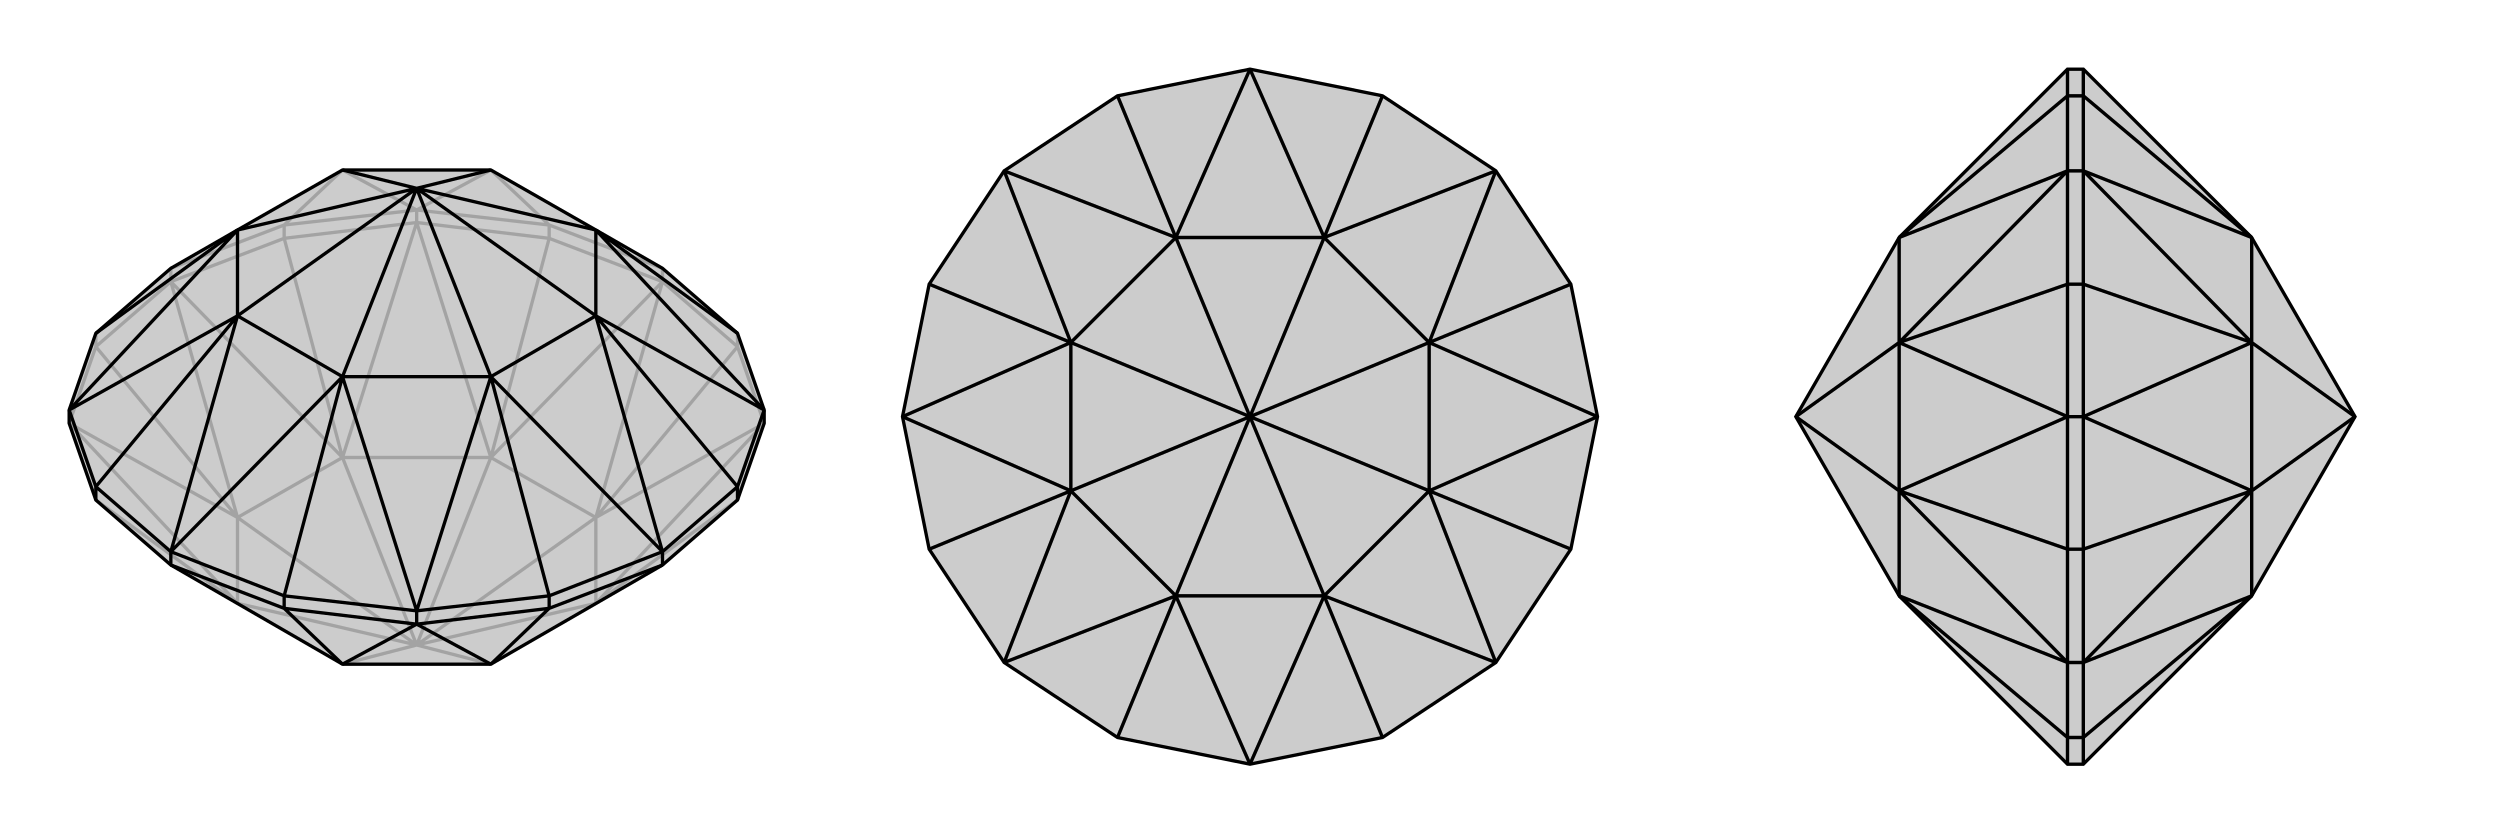 <svg xmlns="http://www.w3.org/2000/svg" viewBox="0 0 3000 1000">
    <g stroke="currentColor" stroke-width="4" fill="none" transform="translate(0 8)">
        <path fill="currentColor" stroke="none" fill-opacity=".2" d="M795,670L589,789L411,789L205,670L115,592L83,500L83,484L115,392L205,314L285,268L411,196L589,196L715,268L795,314L885,392L917,484L917,500L885,592z" />
<path stroke-opacity=".2" d="M885,408L885,392M795,330L795,314M659,278L659,262M500,259L500,244M341,278L341,262M205,330L205,314M115,408L115,392M885,592L715,716M885,408L917,500M885,408L795,330M885,408L715,613M659,278L795,330M659,278L500,259M659,278L589,541M341,278L500,259M341,278L205,330M341,278L411,541M115,408L205,330M115,408L83,500M115,408L285,613M115,592L285,716M917,500L715,716M917,500L715,613M715,613L795,330M795,330L589,541M500,259L589,541M500,259L411,541M411,541L205,330M205,330L285,613M83,500L285,613M83,500L285,716M411,789L500,766M589,789L500,766M715,716L715,613M715,716L500,766M715,613L589,541M715,613L500,766M589,541L411,541M589,541L500,766M411,541L285,613M411,541L500,766M285,613L285,716M285,716L500,766M285,613L500,766M341,262L205,314M341,262L500,244M341,262L411,196M659,262L500,244M659,262L795,314M659,262L589,196M500,244L411,196M500,244L589,196" />
<path d="M795,670L589,789L411,789L205,670L115,592L83,500L83,484L115,392L205,314L285,268L411,196L589,196L715,268L795,314L885,392L917,484L917,500L885,592z" />
<path d="M341,722L341,707M500,741L500,725M659,722L659,707M795,670L795,654M885,592L885,576M205,670L205,654M115,592L115,576M341,722L205,670M341,722L500,741M341,722L411,789M659,722L500,741M659,722L795,670M659,722L589,789M500,741L411,789M500,741L589,789M885,392L715,268M885,576L917,484M885,576L795,654M885,576L715,371M659,707L795,654M659,707L500,725M659,707L589,444M341,707L500,725M341,707L205,654M341,707L411,444M115,576L205,654M115,576L83,484M115,576L285,371M115,392L285,268M917,484L715,268M917,484L715,371M715,371L795,654M795,654L589,444M500,725L589,444M500,725L411,444M411,444L205,654M205,654L285,371M83,484L285,371M83,484L285,268M715,268L715,371M715,268L500,218M715,371L589,444M715,371L500,218M589,444L411,444M589,444L500,218M411,444L285,371M411,444L500,218M285,371L285,268M285,371L500,218M285,268L500,218M589,196L500,218M411,196L500,218" />
    </g>
    <g stroke="currentColor" stroke-width="4" fill="none" transform="translate(1000 0)">
        <path fill="currentColor" stroke="none" fill-opacity=".2" d="M500,83L341,115L205,205L115,341L83,500L115,659L205,795L341,885L500,917L659,885L795,795L885,659L917,500L885,341L795,205L659,115z" />
<path stroke-opacity=".2" d="M659,885L589,715M885,659L715,589M885,341L715,411M659,115L589,285M341,115L411,285M115,341L285,411M115,659L285,589M341,885L411,715M500,917L589,715M500,917L411,715M795,795L589,715M795,795L715,589M715,589L917,500M917,500L715,411M795,205L715,411M795,205L589,285M589,285L500,83M500,83L411,285M205,205L411,285M205,205L285,411M285,411L83,500M83,500L285,589M205,795L285,589M205,795L411,715M589,715L411,715M589,715L715,589M589,715L500,500M715,589L715,411M715,589L500,500M715,411L589,285M715,411L500,500M589,285L411,285M589,285L500,500M411,285L285,411M411,285L500,500M285,411L285,589M285,411L500,500M285,589L411,715M411,715L500,500M285,589L500,500" />
<path d="M500,83L341,115L205,205L115,341L83,500L115,659L205,795L341,885L500,917L659,885L795,795L885,659L917,500L885,341L795,205L659,115z" />
<path d="M659,115L589,285M885,341L715,411M885,659L715,589M659,885L589,715M341,885L411,715M115,659L285,589M115,341L285,411M341,115L411,285M500,83L589,285M500,83L411,285M795,205L589,285M795,205L715,411M715,411L917,500M917,500L715,589M795,795L715,589M795,795L589,715M589,715L500,917M500,917L411,715M205,795L411,715M205,795L285,589M285,589L83,500M83,500L285,411M205,205L285,411M205,205L411,285M589,285L411,285M589,285L715,411M589,285L500,500M715,411L715,589M715,411L500,500M715,589L589,715M715,589L500,500M589,715L411,715M589,715L500,500M411,715L285,589M411,715L500,500M285,589L285,411M285,589L500,500M285,411L411,285M411,285L500,500M285,411L500,500" />
    </g>
    <g stroke="currentColor" stroke-width="4" fill="none" transform="translate(2000 0)">
        <path fill="currentColor" stroke="none" fill-opacity=".2" d="M702,715L826,500L702,285L500,83L481,83L279,285L155,500L279,715L481,917L500,917z" />
<path stroke-opacity=".2" d="M500,115L481,115M500,205L481,205M500,341L481,341M500,500L481,500M500,659L481,659M500,795L481,795M500,885L481,885M500,115L500,83M500,115L500,205M500,115L702,285M500,341L500,205M500,341L500,500M500,341L702,411M500,659L500,500M500,659L500,795M500,659L702,589M500,885L500,795M500,885L500,917M500,885L702,715M500,205L702,285M500,205L702,411M702,411L500,500M500,500L702,589M500,795L702,589M500,795L702,715M702,285L702,411M702,411L702,589M702,411L826,500M702,589L702,715M702,589L826,500M481,885L481,917M481,885L481,795M481,885L279,715M481,659L481,795M481,659L481,500M481,659L279,589M481,341L481,500M481,341L481,205M481,341L279,411M481,115L481,205M481,115L481,83M481,115L279,285M481,795L279,715M481,795L279,589M279,589L481,500M481,500L279,411M481,205L279,411M481,205L279,285M279,715L279,589M279,589L279,411M279,589L155,500M279,411L279,285M279,411L155,500" />
<path d="M702,715L826,500L702,285L500,83L481,83L279,285L155,500L279,715L481,917L500,917z" />
<path d="M500,885L481,885M500,795L481,795M500,659L481,659M500,500L481,500M500,341L481,341M500,205L481,205M500,115L481,115M500,885L500,917M500,885L500,795M500,885L702,715M500,659L500,795M500,659L500,500M500,659L702,589M500,341L500,500M500,341L500,205M500,341L702,411M500,115L500,205M500,115L500,83M500,115L702,285M500,795L702,715M500,795L702,589M702,589L500,500M500,500L702,411M500,205L702,411M500,205L702,285M702,715L702,589M702,589L702,411M702,589L826,500M702,411L702,285M702,411L826,500M481,115L481,83M481,115L481,205M481,115L279,285M481,341L481,205M481,341L481,500M481,341L279,411M481,659L481,500M481,659L481,795M481,659L279,589M481,885L481,795M481,885L481,917M481,885L279,715M481,205L279,285M481,205L279,411M279,411L481,500M481,500L279,589M481,795L279,589M481,795L279,715M279,285L279,411M279,411L279,589M279,411L155,500M279,589L279,715M279,589L155,500" />
    </g>
</svg>